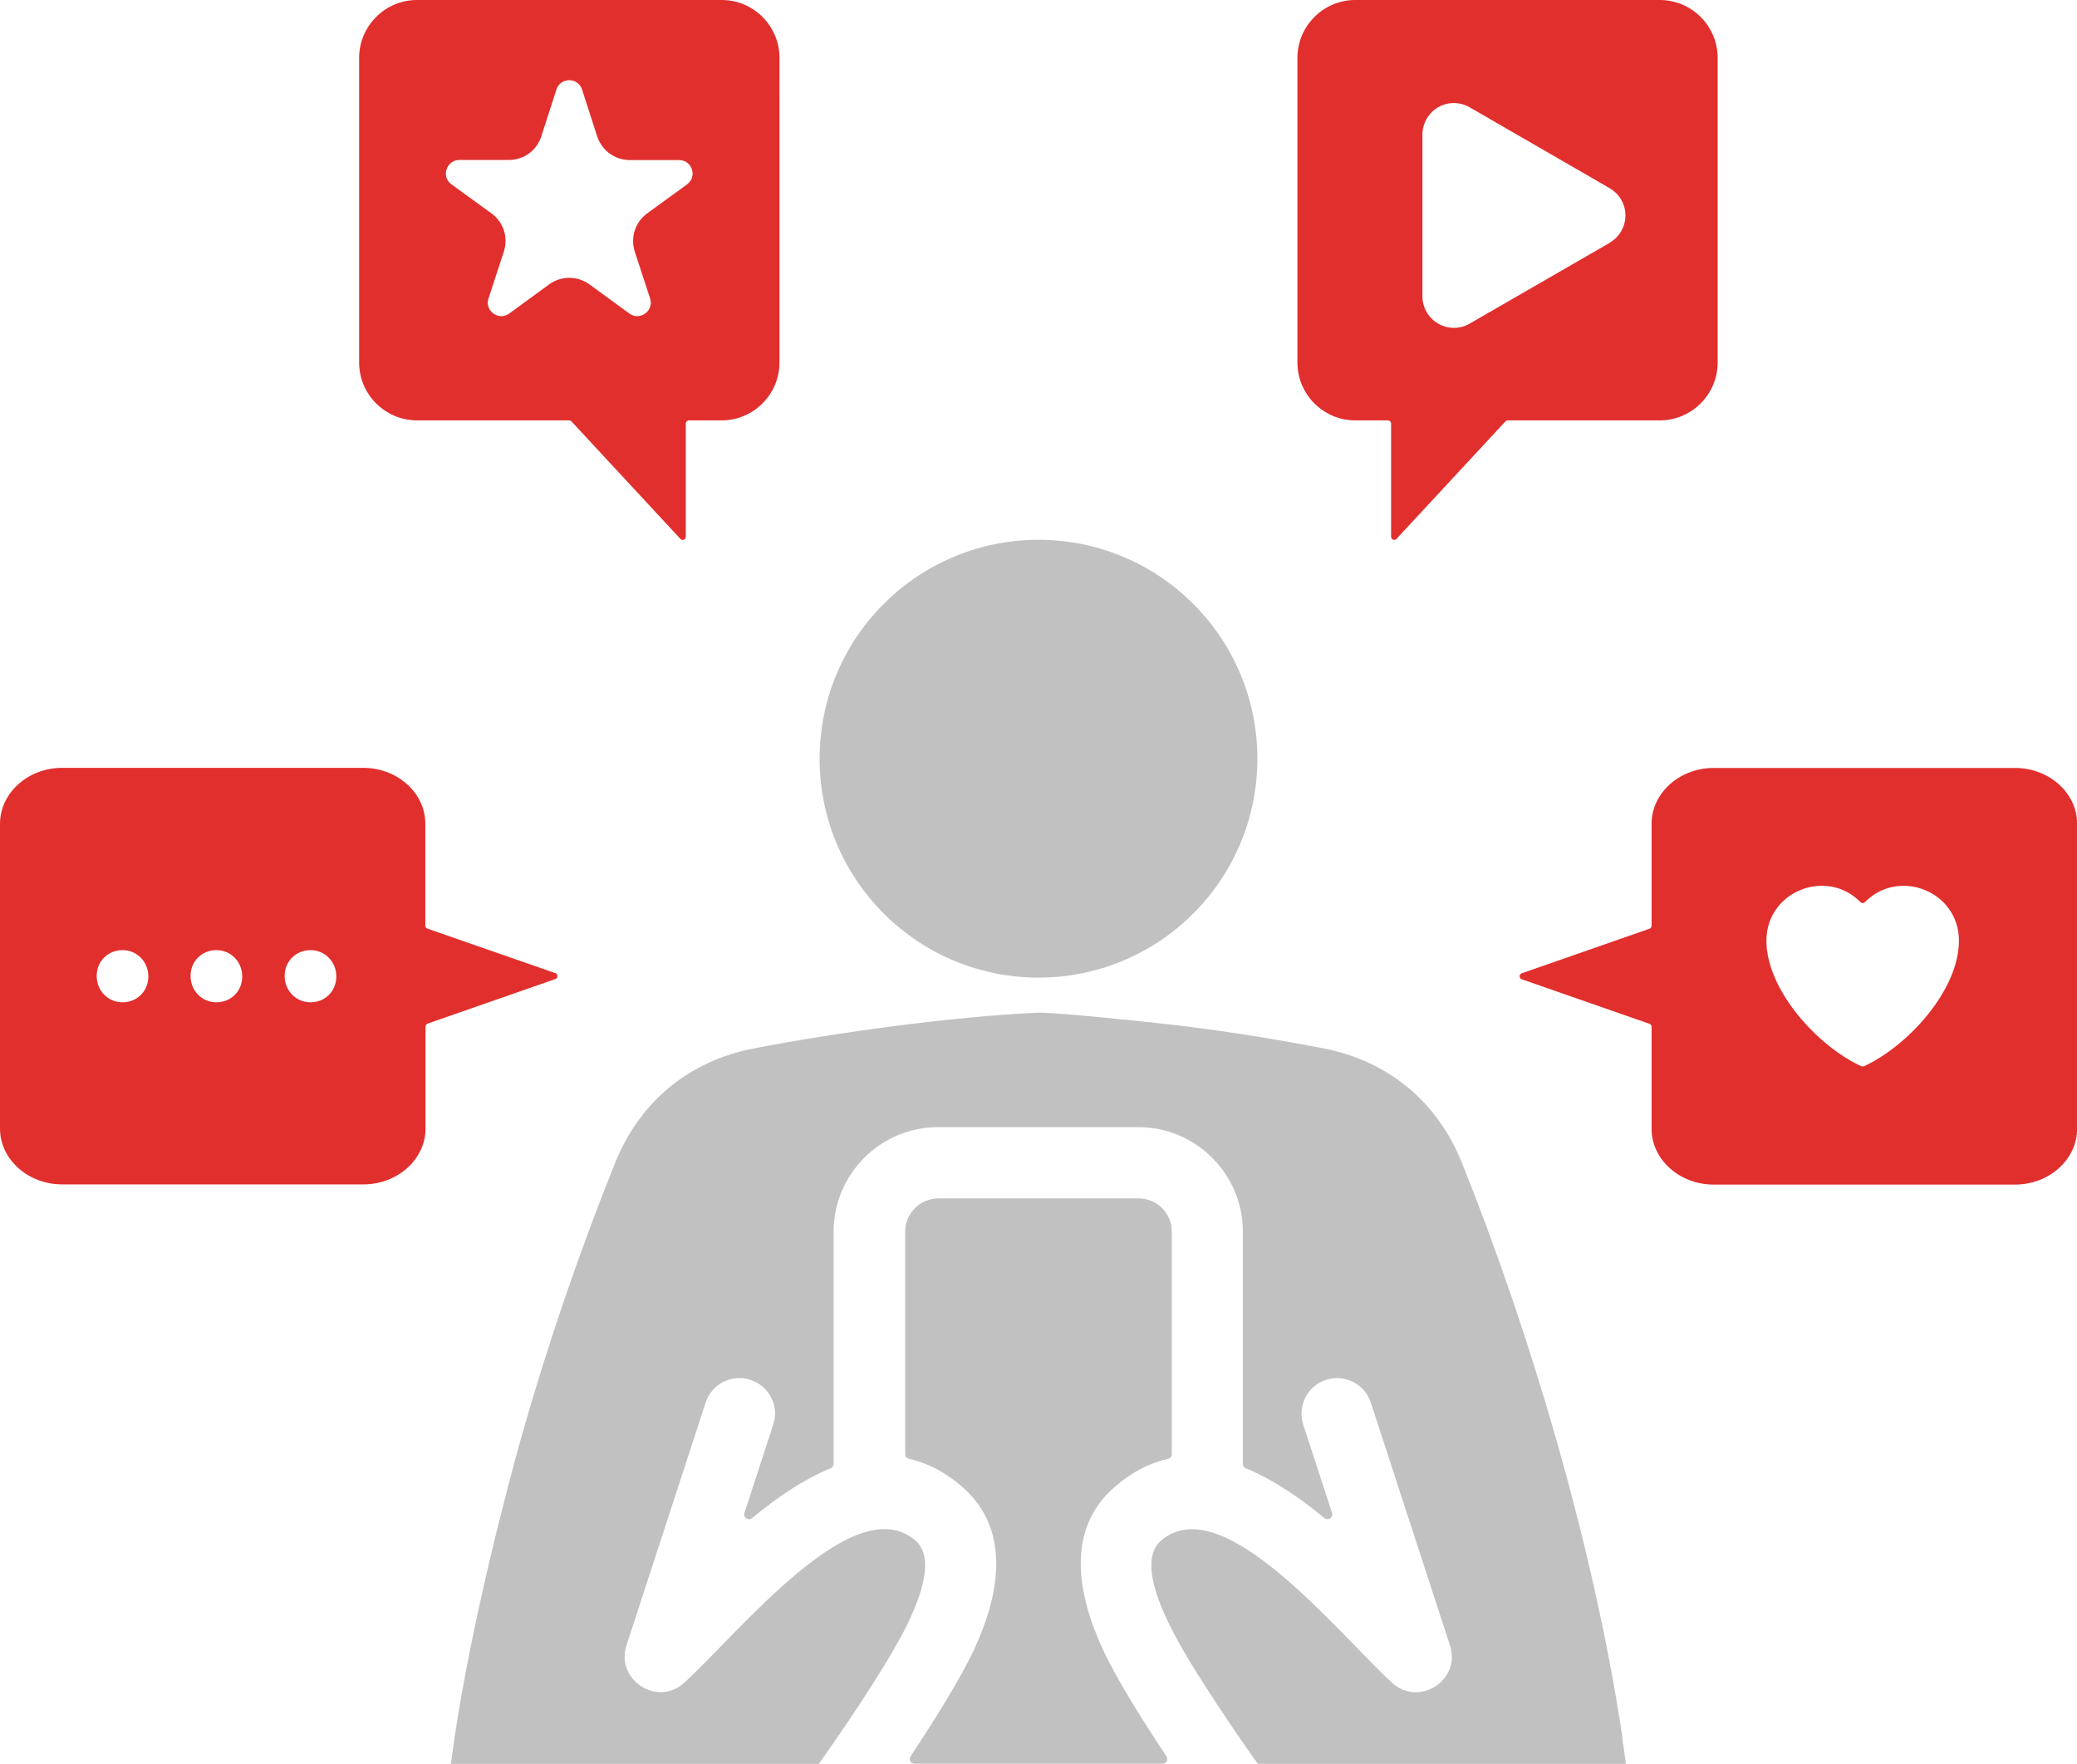 <?xml version="1.0" encoding="UTF-8"?><svg id="a" xmlns="http://www.w3.org/2000/svg" viewBox="0 0 200.22 170"><path d="M194.24,74.02h-29.04c-3.29,0-5.99,2.42-5.99,5.38v9.83c0,.13-.08.24-.21.29l-12.3,4.29c-.13.04-.21.16-.21.29s.08.24.21.29l12.3,4.29c.13.04.21.16.21.29v9.83c0,2.96,2.69,5.38,5.99,5.38h29.04c3.29,0,5.99-2.42,5.99-5.38v-29.4c0-2.96-2.69-5.38-5.99-5.38ZM179.68,102.77c-.08.03-.17.03-.26,0-4.2-1.93-9.14-7.34-9.14-12.1h0c0-4.78,5.81-7.04,9.06-3.72.06.06.13.09.22.09s.16-.03.22-.09c3.25-3.31,9.06-1.06,9.06,3.72s-4.95,10.17-9.15,12.1Z" fill="#e12f2d" fill-rule="evenodd"/><path d="M53.51,93.79l-12.3-4.28c-.13-.04-.21-.16-.21-.29v-9.83c0-2.96-2.69-5.38-5.99-5.38H5.99c-3.29,0-5.99,2.43-5.99,5.39h0v29.38c0,2.96,2.69,5.38,5.99,5.38h29.04c3.29,0,5.99-2.42,5.99-5.38v-9.83c0-.13.08-.24.21-.29l12.3-4.29c.13-.04.21-.16.21-.29s-.08-.24-.21-.29ZM11.81,96.61c-1.38,0-2.49-1.1-2.49-2.54s1.11-2.49,2.49-2.49,2.49,1.1,2.49,2.54-1.11,2.49-2.49,2.49ZM20.86,96.61c-1.38,0-2.49-1.1-2.49-2.54s1.11-2.49,2.49-2.49,2.49,1.1,2.49,2.54-1.11,2.49-2.49,2.49ZM29.93,96.61c-1.38,0-2.49-1.1-2.49-2.54s1.11-2.49,2.49-2.49,2.49,1.1,2.49,2.54-1.11,2.49-2.49,2.49Z" fill="#e12f2d" fill-rule="evenodd"/><path d="M69.58,0h-29.39c-3.06,0-5.57,2.51-5.57,5.57v29.38h0c0,3.06,2.51,5.57,5.58,5.57h14.67c.08,0,.16.03.22.1l10.5,11.32c.08.1.22.13.33.08.12-.05.19-.16.19-.29v-10.9c0-.17.14-.31.31-.31h3.15c3.06,0,5.57-2.51,5.57-5.57V5.57C75.14,2.51,72.64,0,69.58,0ZM66.24,17.77l-3.82,2.77c-1.2.87-1.67,2.34-1.22,3.74l1.47,4.49c.39,1.19-.99,2.19-2,1.45l-3.82-2.79c-1.2-.87-2.75-.87-3.94,0l-3.82,2.79c-1.01.74-2.39-.26-2-1.45l1.47-4.49h0c.46-1.41-.02-2.88-1.22-3.74l-3.82-2.77c-1.02-.73-.49-2.35.77-2.35h4.72c1.48.01,2.73-.9,3.18-2.3l1.45-4.49c.39-1.2,2.08-1.2,2.47,0l1.45,4.49c.46,1.4,1.71,2.31,3.18,2.31h4.72c1.26-.01,1.79,1.61.77,2.34Z" fill="#e12f2d" fill-rule="evenodd"/><path d="M115.03,88.05c8.24-8.24,8.24-21.6,0-29.84-8.24-8.24-21.6-8.24-29.84,0s-8.24,21.6,0,29.84c8.24,8.24,21.6,8.24,29.84,0Z" fill="#c1c1c1"/><path d="M106.28,158.91c-2.41-5.24-3.59-11.52,1.24-15.65,1.66-1.42,3.36-2.27,5.08-2.65.21-.05.36-.23.36-.45v-21.47c0-1.74-1.44-3.18-3.18-3.18h-19.31c-1.76,0-3.21,1.44-3.21,3.18h0v21.47c0,.22.15.4.36.45,1.72.39,3.42,1.22,5.08,2.65,4.83,4.15,3.65,10.42,1.24,15.65-1.33,2.88-3.96,7.05-6.17,10.38-.09.15-.1.32-.02.47.08.16.23.24.41.24h23.9c.18,0,.32-.09.41-.24.08-.16.07-.32-.02-.47-2.22-3.32-4.84-7.49-6.17-10.38Z" fill="#c1c1c1"/><path d="M156.39,167.4c-2.77-18.52-9.03-39.33-15.46-55.31-2.38-5.93-7.12-9.84-13.4-11.05-4.5-.87-9.06-1.6-13.69-2.17-2.23-.28-11.2-1.22-13.49-1.26h-.29c-8.07.36-19.37,1.89-27.37,3.44-6.28,1.21-11.01,5.12-13.4,11.05-3.39,8.43-6.48,17.45-8.97,26.2-1.51,5.35-4.86,18.17-6.49,29.11-.13.88-.25,1.75-.36,2.6h35.47c3.45-4.87,7.27-10.68,8.77-13.96,1.02-2.22,2.44-5.93.53-7.57-5.89-5.05-16.88,8.76-22.26,13.7-2.6,2.39-6.66-.25-5.59-3.58l7.63-23.4c.58-1.81,2.52-2.79,4.32-2.2,1.81.58,2.79,2.52,2.2,4.32l-2.78,8.51c-.06.2.01.41.18.52.18.13.4.11.55-.02,2.41-1.99,4.97-3.74,7.59-4.81.18-.07.28-.24.28-.43v-22.38c0-5.54,4.52-10.07,10.07-10.07h19.31c5.54,0,10.07,4.52,10.07,10.07v22.38c0,.2.1.36.28.43,2.62,1.08,5.18,2.82,7.59,4.81.17.13.39.14.55.02s.24-.32.18-.52l-2.78-8.51c-.58-1.8.4-3.74,2.2-4.32,1.8-.58,3.74.4,4.32,2.2l7.63,23.41c1.09,3.32-2.99,5.97-5.59,3.58-5.37-4.94-16.37-18.75-22.26-13.7-3.09,2.65,2.22,10.84,4.19,13.93,1.28,2.01,3.14,4.79,5.12,7.59h35.49c-.11-.85-.23-1.72-.36-2.6Z" fill="#c1c1c1"/><path d="M160.02,0h-29.38c-3.06,0-5.57,2.51-5.57,5.57v29.38c0,3.06,2.5,5.57,5.57,5.57h3.15c.17,0,.31.14.31.31v10.9c0,.13.08.24.19.29.12.05.24.02.33-.08l10.5-11.32c.06-.06.13-.1.22-.1h14.67c3.06,0,5.57-2.51,5.57-5.57V5.57c0-3.06-2.51-5.57-5.57-5.57ZM155.18,23.4l-13.5,7.79h0c-.94.55-2.09.55-3.04,0-.94-.54-1.52-1.54-1.52-2.63v-15.58c0-1.08.57-2.09,1.51-2.64.94-.54,2.1-.54,3.04,0l13.5,7.8h0c.94.54,1.52,1.54,1.52,2.62s-.58,2.09-1.52,2.63Z" fill="#e12f2d" fill-rule="evenodd"/></svg>